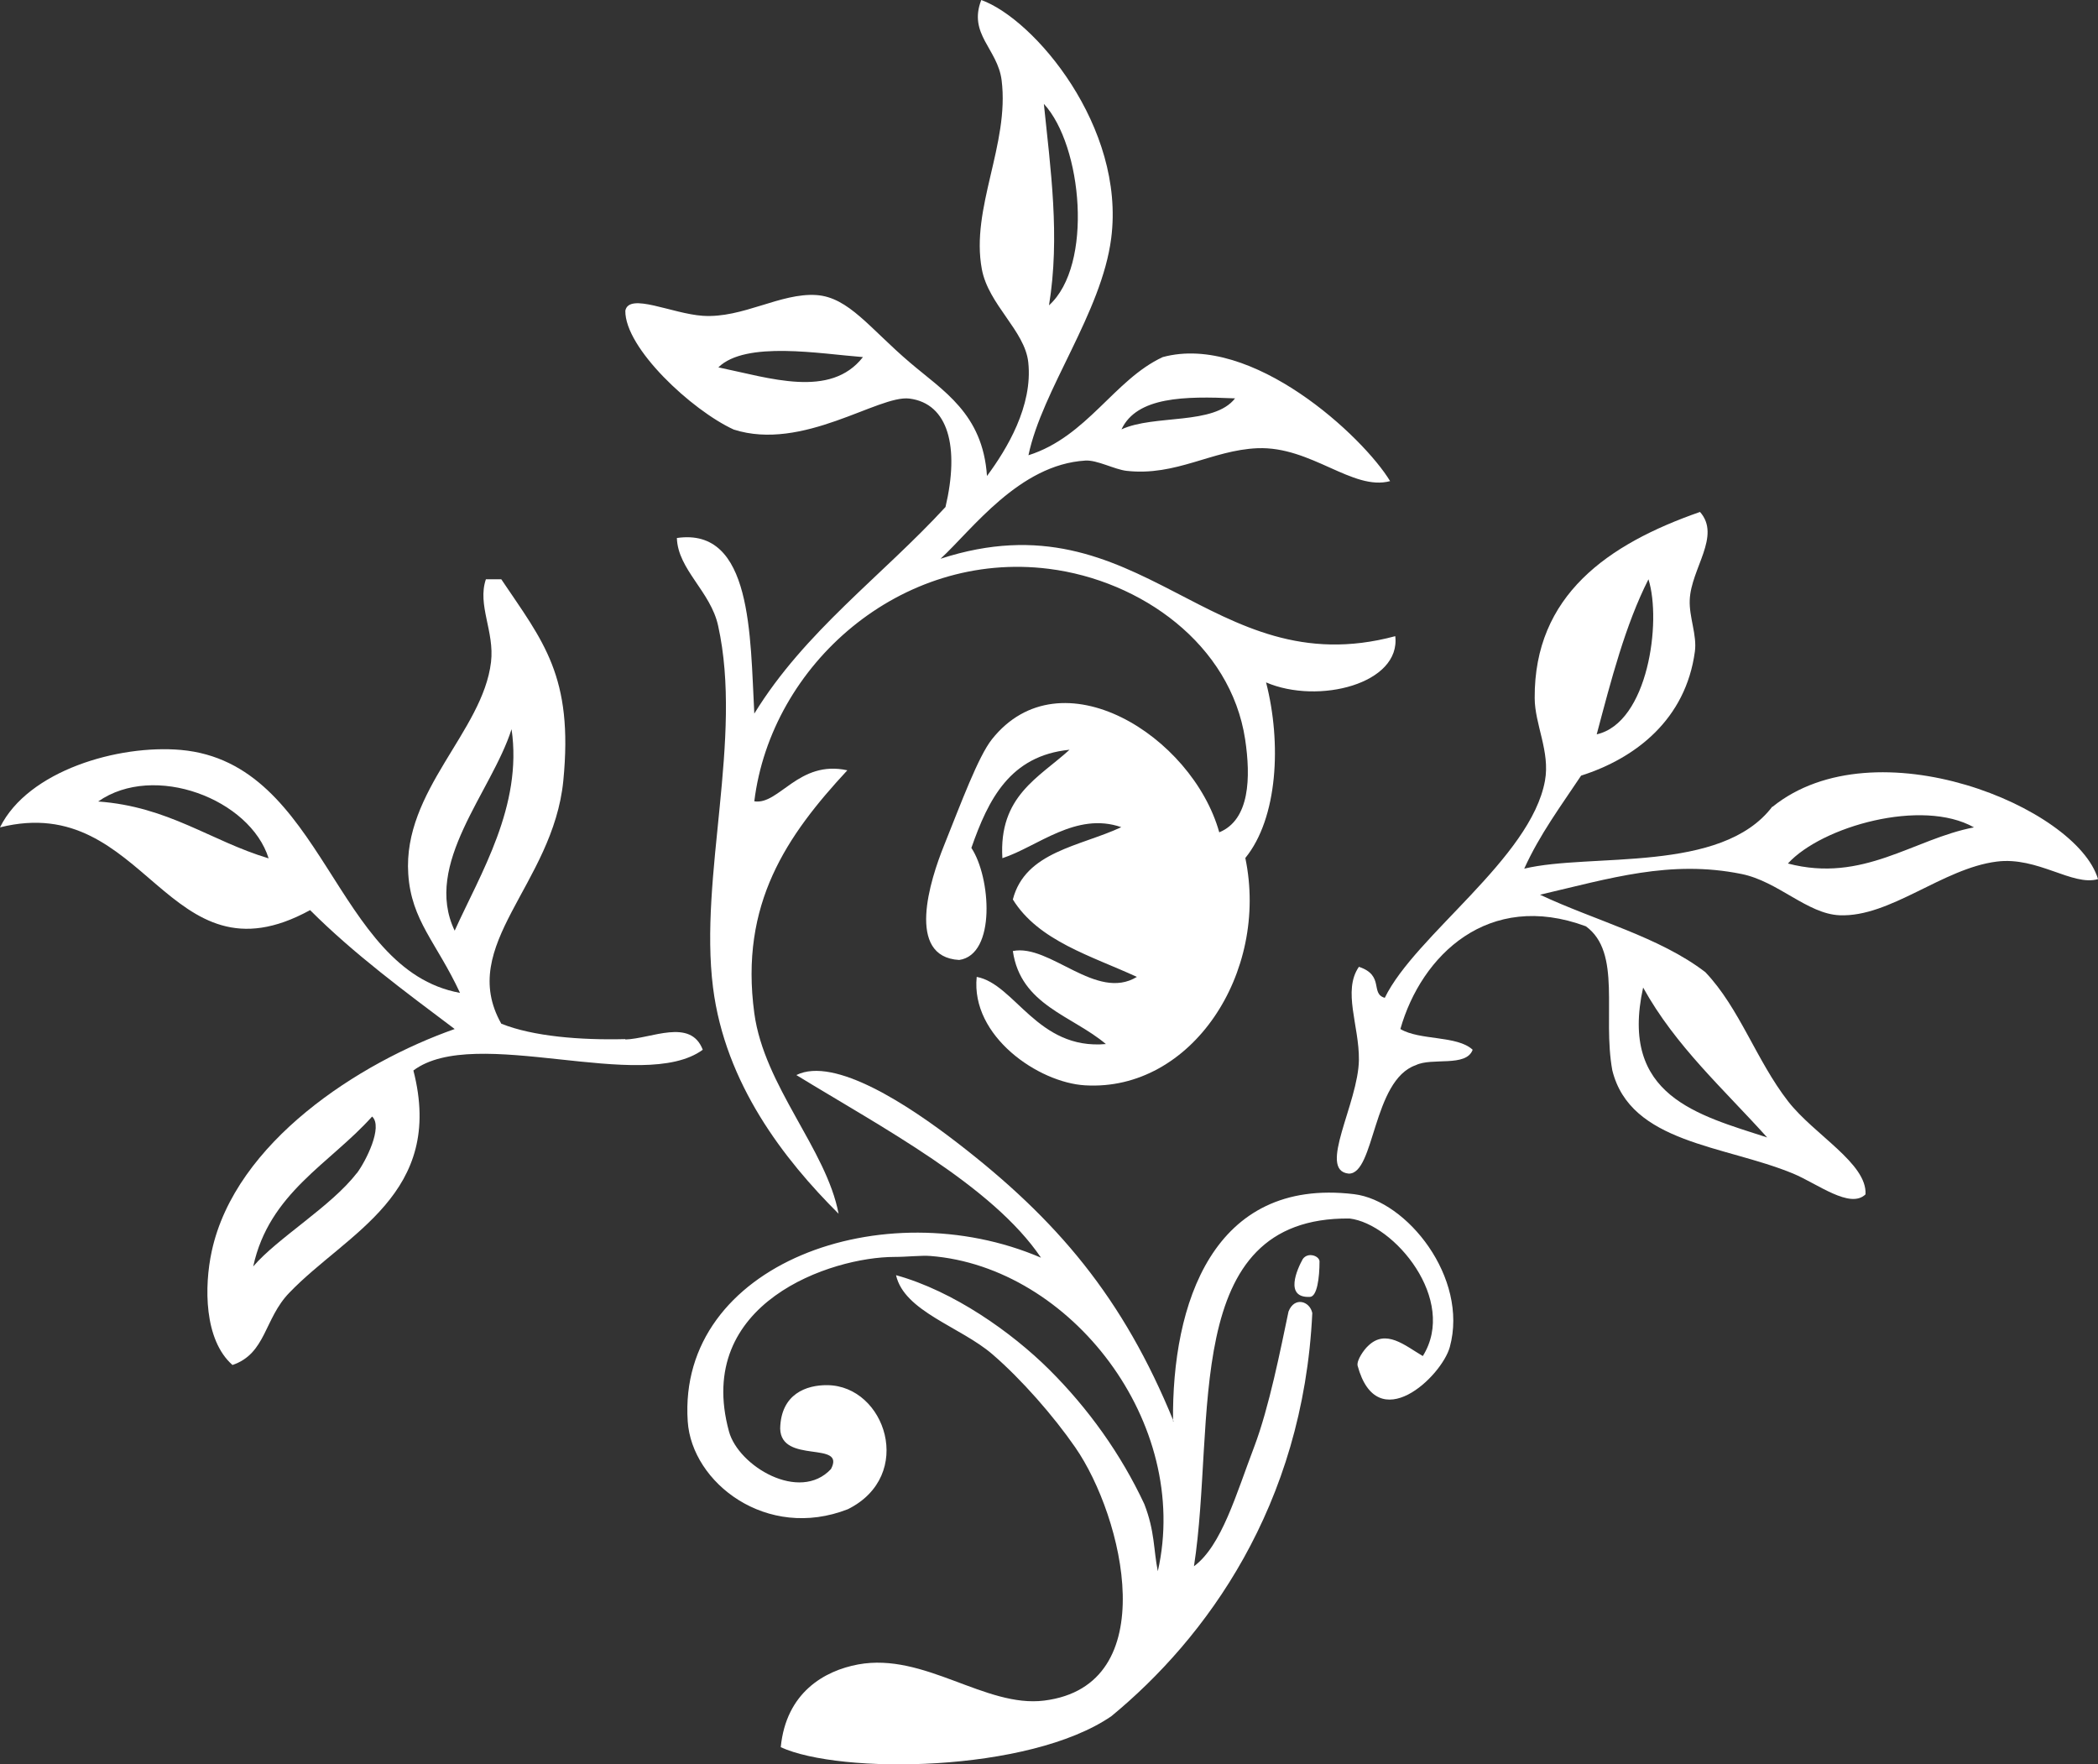 <?xml version="1.0" encoding="UTF-8"?>
<svg xmlns="http://www.w3.org/2000/svg" id="Ebene_2" viewBox="0 0 110.28 92.74">
  <rect x="0" y="0" width="110.28" height="92.74" fill="#333333" stroke="none"/>
  <defs>
    <style>
      .cls-1 {
        fill: #fff;
        fill-rule: evenodd;
      }
    </style>
  </defs>
  <g id="Ebene_2-2" data-name="Ebene_2">
    <g>
      <path class="cls-1" d="M93.16,42.4c-2.68,3.53-9.53,2.42-13.04,3.26.82-1.81,1.94-3.31,2.99-4.89,2.89-.92,5.5-2.97,5.98-6.52.12-.87-.31-1.81-.27-2.72.07-1.65,1.66-3.35.54-4.62-4.85,1.69-8.72,4.39-8.69,9.78,0,1.38.82,2.82.54,4.35-.74,4.07-6.82,8.12-8.42,11.41-.78-.22,0-1.18-1.36-1.63-.87,1.26.02,3.1,0,4.89-.03,2.29-2.19,5.81-.54,5.98,1.38.04,1.25-4.91,3.53-5.7.85-.42,2.65.12,2.99-.81-.81-.76-2.78-.48-3.8-1.09,1.1-3.87,4.62-7.3,9.75-5.4,1.9,1.38.86,4.66,1.39,7.57.95,3.84,5.88,3.93,9.51,5.43,1.27.53,2.99,1.88,3.8,1.09.09-1.63-2.7-3.13-4.07-4.89-1.67-2.15-2.55-4.9-4.35-6.79-2.41-1.85-5.8-2.71-8.69-4.07,3.66-.85,6.84-1.85,10.59-1.09,1.93.39,3.46,2.1,5.16,2.17,2.66.11,5.41-2.46,8.25-2.82,2.16-.28,3.99,1.31,5.33.92-1.11-3.78-11.7-8.16-17.11-3.8h0ZM86.65,30.45c.7,2.22-.02,7.54-2.72,8.15.76-2.86,1.5-5.74,2.72-8.15ZM86.37,51.91c1.71,3.09,4.25,5.35,6.52,7.88-3.62-1.18-7.78-2.17-6.52-7.88ZM93.98,45.39c1.78-1.95,7.05-3.44,9.78-1.9-3.19.61-5.82,2.94-9.78,1.9Z"></path>
      <path class="cls-1" d="M73.34,33.44c-9.74,2.62-13.32-7.51-23.9-4.07,1.65-1.52,4.13-4.95,7.61-5.16.62-.04,1.54.47,2.17.54,2.61.29,4.48-1.09,6.88-1.19,2.83-.11,5,2.26,6.97,1.73-1.4-2.32-7.25-7.79-11.95-6.52-2.55,1.18-3.97,4.18-7.06,5.16.72-3.45,3.85-7.49,4.35-11.41.75-5.84-4.03-11.51-6.83-12.52-.7,1.8.86,2.56,1.07,4.22.42,3.37-1.64,6.72-1.04,9.93.35,1.87,2.26,3.23,2.44,4.89.25,2.3-1.13,4.58-2.17,5.98-.22-3.29-2.32-4.48-4.07-5.98-2.09-1.78-3.2-3.41-4.89-3.53-1.89-.13-3.88,1.23-5.98,1.09-1.62-.11-3.87-1.24-4.07-.27-.03,1.96,3.48,5.23,5.7,6.25,3.63,1.16,7.61-1.83,9.23-1.63,2.06.26,2.64,2.56,1.9,5.7-3.34,3.63-7.4,6.54-10.05,10.86-.22-4.07-.1-9.81-4.07-9.23.05,1.66,1.78,2.81,2.17,4.62,1.31,5.93-1.01,13.15-.27,19.01.64,5.06,3.74,9.04,6.6,11.89-.64-3.39-3.91-6.7-4.43-10.54-.78-5.76,1.72-9.35,4.89-12.77-2.56-.56-3.59,1.84-4.89,1.63.88-7.18,7.7-13.2,15.48-12.22,4.85.61,9.56,3.97,10.32,8.96.3,2,.25,4.23-1.36,4.89-1.42-5.07-8.34-9.43-11.95-4.89-.72.91-1.61,3.32-2.52,5.59-.73,1.81-2.02,5.85.8,6.01,1.95-.28,1.66-4.36.64-5.89.89-2.55,2.03-4.85,5.16-5.16-1.61,1.47-3.73,2.43-3.53,5.7,1.84-.6,3.87-2.46,6.25-1.63-2.16,1.01-5.05,1.28-5.7,3.8,1.35,2.18,4.11,2.96,6.52,4.07-2.13,1.3-4.57-1.75-6.52-1.36.41,2.85,3.12,3.39,4.89,4.89-3.6.32-4.78-3.16-6.79-3.53-.32,3.12,3.25,5.56,5.7,5.7,5.59.33,9.68-5.91,8.42-11.95,1.71-2.1,1.91-6.05,1.09-9.23,2.75,1.18,7.1.07,6.79-2.44h0ZM64.92,20.94c-1.11,1.43-4.24.83-5.97,1.63.81-1.72,3.32-1.75,5.97-1.63ZM55.14,16.05c.59-3.61.08-7.17-.27-10.59,2.02,2.18,2.61,8.48.27,10.59ZM37.76,19.31c1.44-1.41,5.36-.71,7.6-.54-1.71,2.19-4.89,1.1-7.6.54Z"></path>
      <path class="cls-1" d="M32.87,54.62c-2.35.06-4.85-.14-6.52-.81-2.34-4.14,2.72-7.3,3.26-12.77.54-5.5-1.06-7.32-3.26-10.59h-.81c-.46,1.36.46,2.74.27,4.35-.43,3.65-4.64,6.76-4.35,11.14.16,2.46,1.49,3.6,2.72,6.25-6.66-1.21-7.1-12.09-14.67-12.77-3.28-.29-8.03,1.08-9.51,4.07,7.73-1.93,8.75,8.49,16.3,4.35,2.31,2.31,4.97,4.27,7.6,6.25-5.01,1.76-11.53,5.94-12.77,11.68-.4,1.84-.41,4.66,1.09,5.98,1.77-.6,1.66-2.43,2.99-3.8,3.03-3.15,8.19-5.19,6.52-11.68,3.24-2.44,12.05,1.23,15.21-1.09-.64-1.68-2.7-.58-4.07-.54v-.02ZM5.16,42.13c2.94-2.06,7.99-.13,8.96,2.99-3.06-.92-5.25-2.72-8.96-2.99ZM18.74,61.68c-1.33,1.73-4.17,3.41-5.43,4.89.84-3.87,4.02-5.39,6.25-7.88.59.54-.34,2.37-.81,2.99h-.01ZM23.9,48.92c-1.68-3.51,1.93-7.27,2.99-10.59.59,4.03-1.64,7.6-2.99,10.59Z"></path>
      <path class="cls-1" d="M61.66,74.72c-.07-6.17,2.09-12.84,9.51-11.95,2.78.33,6.03,4.39,5.04,8.03-.42,1.55-3.82,4.8-4.85.98-.05-.29.34-.84.55-1.03.94-.92,1.94-.02,2.88.53,1.84-2.95-1.5-6.95-3.85-7.23-8.95-.09-7,10.67-8.18,18.28,1.46-1.08,2.22-3.8,3.17-6.29.78-2.06,1.38-5.1,1.8-7.1.31-.8,1.12-.55,1.25.08-.48,10.17-5.62,17.12-10.56,21.19-4.34,2.98-14.28,3.06-17.38,1.63.28-2.87,2.29-4.02,4.07-4.35,3.49-.64,6.68,2.29,9.78,1.9,6.3-.79,4.16-9.66,1.63-13.31-1.14-1.65-2.83-3.58-4.35-4.89-1.68-1.45-4.64-2.25-5.07-4.16,3.01.83,6.08,3,8.06,4.97,2.04,2.03,3.76,4.43,4.99,7.06.56,1.44.48,2.4.71,3.53,1.77-7.8-4.57-15.99-11.95-16.57-.47-.04-1.22.05-1.9.05-3.28,0-10.55,2.39-8.69,9.18.5,1.82,3.71,3.74,5.36,1.97.8-1.51-2.63-.24-2.67-2.13.04-1.83,1.39-2.29,2.47-2.28,3.06.02,4.64,4.75,1.09,6.52-4.27,1.67-8.21-1.39-8.42-4.62-.55-8.27,10.3-12.15,18.57-8.6-2.55-3.78-8.37-6.85-12.86-9.6,2.01-1,5.94,1.62,8.42,3.53,5.29,4.07,8.76,8.17,11.41,14.67h-.03Z"></path>
      <path class="cls-1" d="M68.48,66.18c.27-.38.86-.17.88.12,0,.88-.13,1.85-.5,1.87-1.37.07-.67-1.47-.38-1.99Z"></path>
    </g>
  </g>
</svg>
